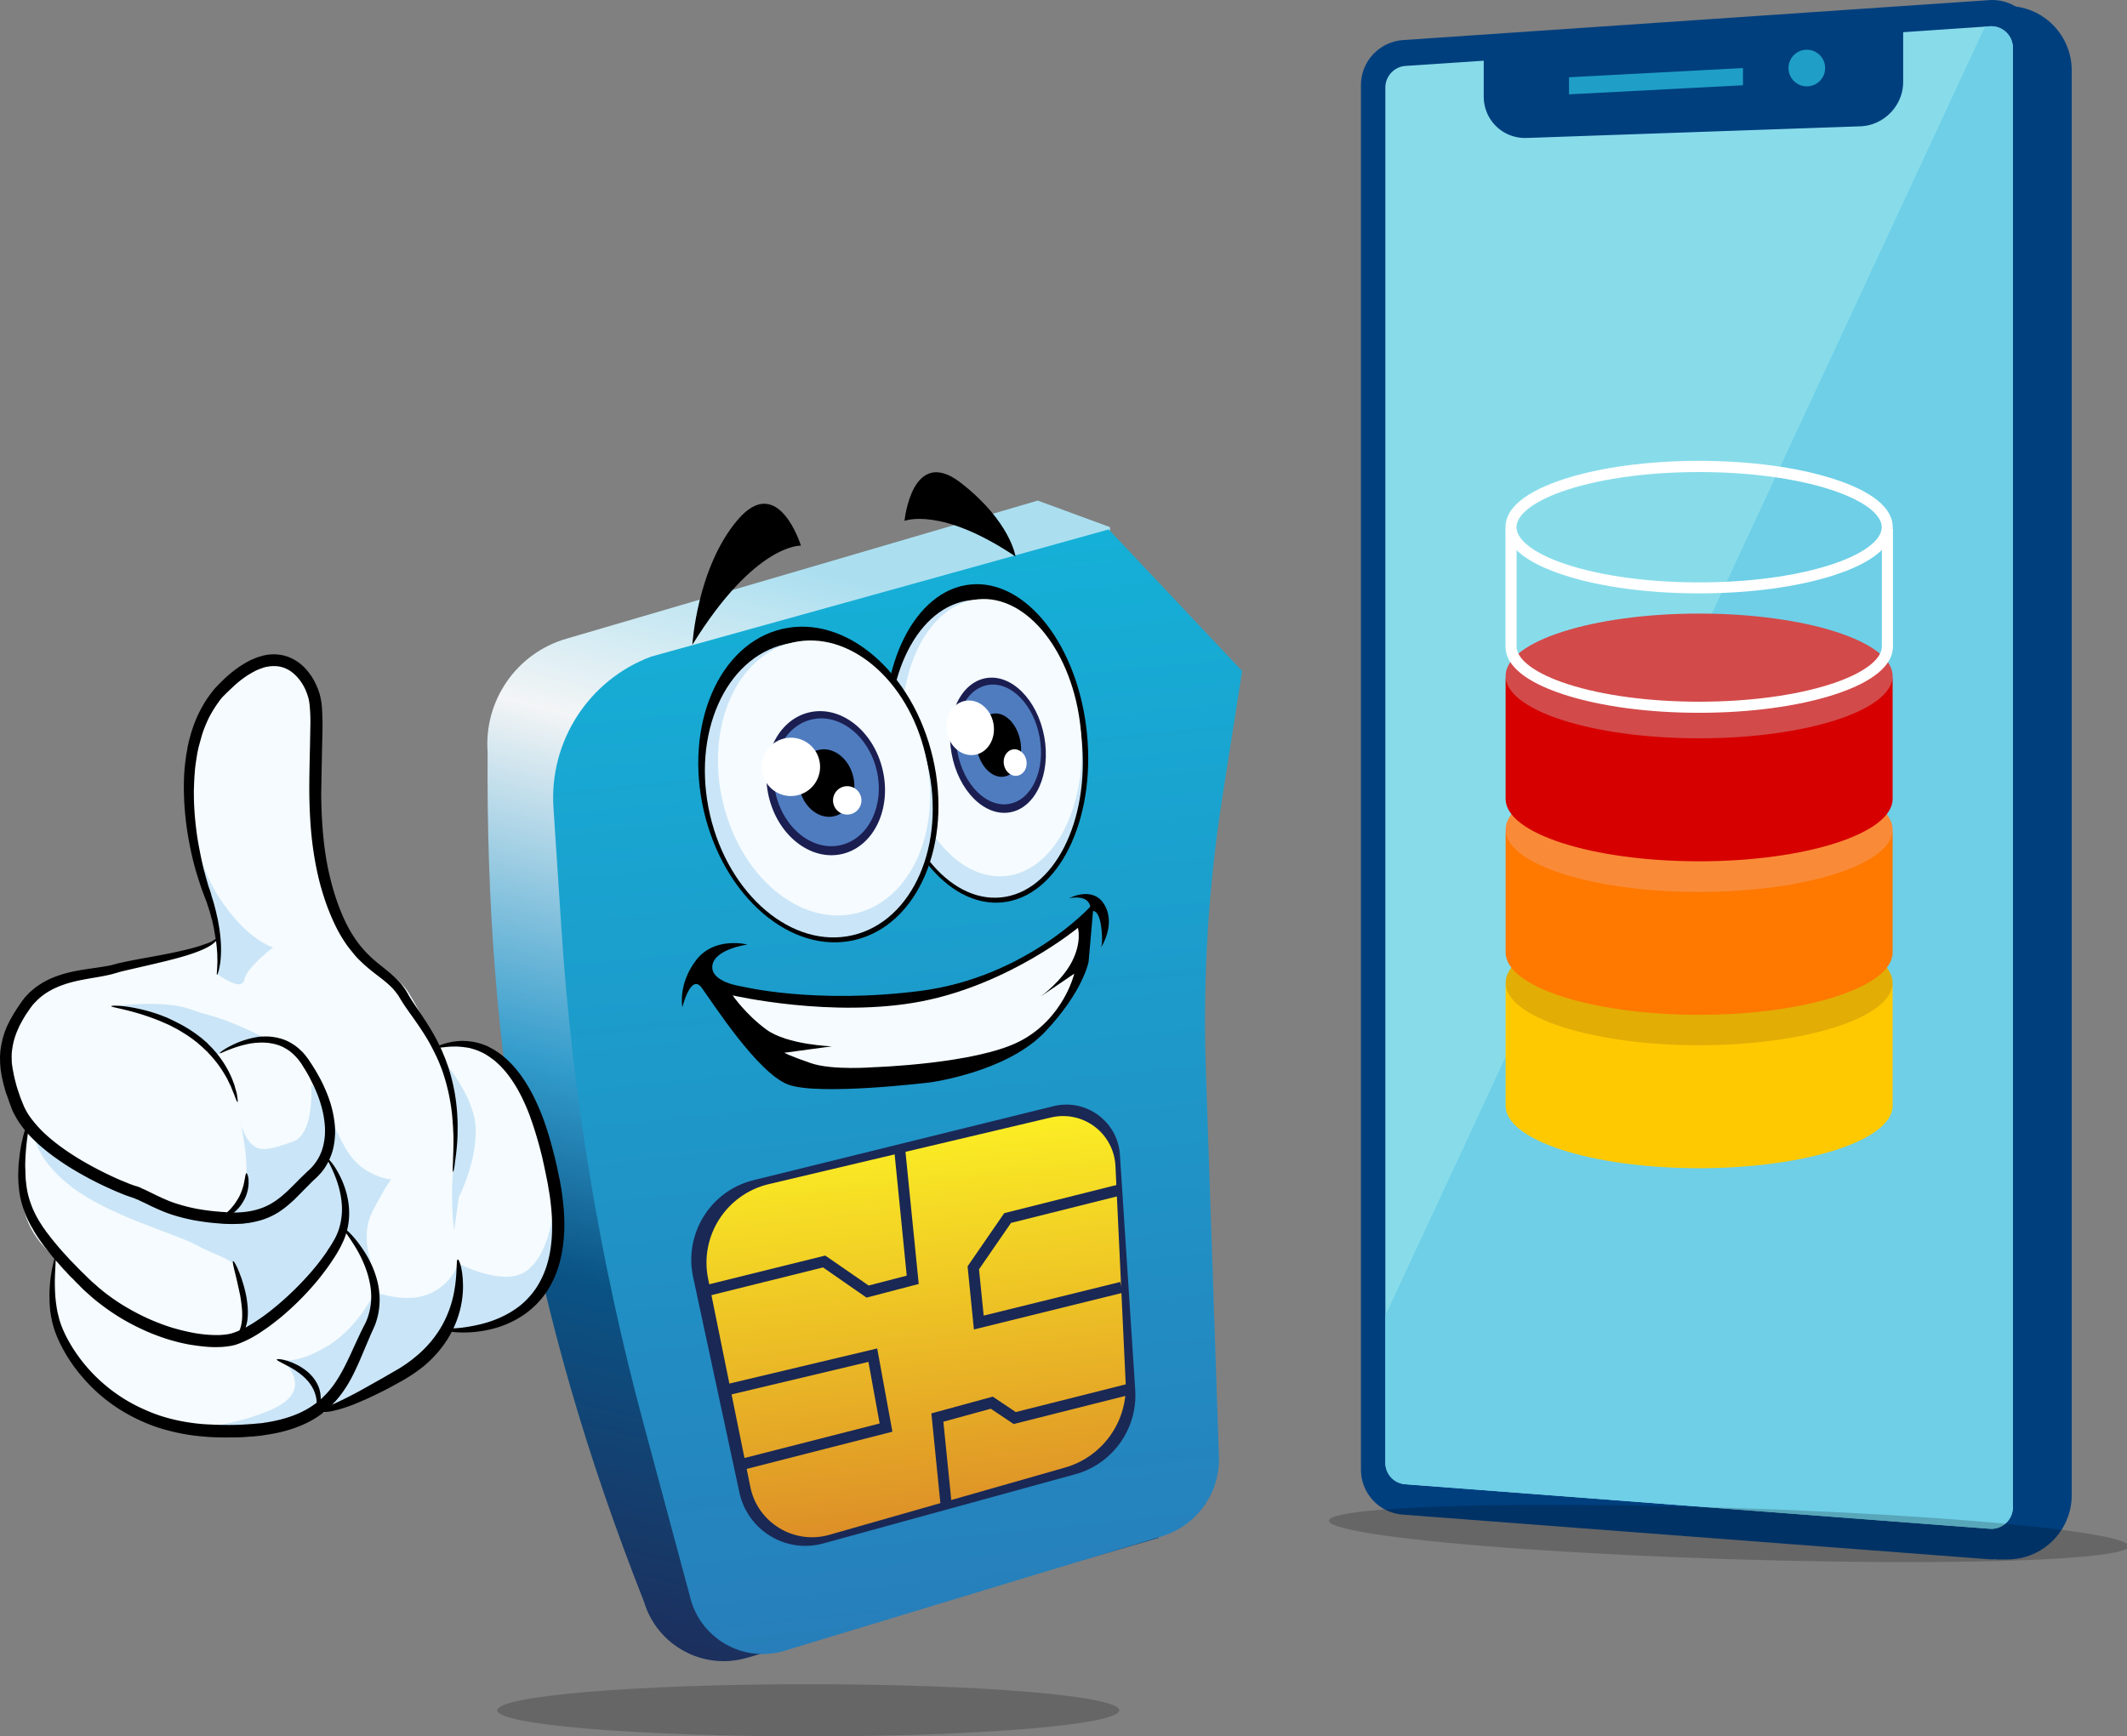 <svg xmlns="http://www.w3.org/2000/svg" viewBox="0 0 1915.8 1564.4" xmlns:v="https://vecta.io/nano"><rect x="0" y="0" width="1915.8" height="1564.4" fill="#808080" stroke="none"/><g fill="#003f7e"><path d="M1790.6,3.7l22.4,1.9c30,2.6,53,27.7,53,57.8v1283.7c0,32-26,57.9-58,57.9h-10.1L1790.6,3.7z"/><path d="M1225.8 76.6v1247.5c0 21.3 16.4 38.9 37.5 40.5l528 40.2c23.6 1.8 43.8-16.9 43.8-40.5V40.7c0-23.5-19.9-42.2-43.4-40.6l-528 36c-21.3 1.5-37.9 19.2-37.9 40.5z"/></g><path d="M1792.1 23.7l-77.9 5.3v44.8c0 21.4-17.4 39.3-38.7 40l-300.4 10.5c-21.4.7-38.7-16-38.7-37.4V54.7l-70.4 4.7c-10.2.7-18.2 9.2-18.2 19.5v1238.9c0 10.2 7.8 18.7 18.1 19.4l526.1 40.1c11.4.9 21-8.1 21-19.4V43.2a19.5 19.5 0 0 0-20.9-19.5z" fill="#88dcea"/><g fill="#1f9fc8"><path d="M1569.9 76.8L1413.2 85V69.6l156.7-8.3z"/><circle cx="1627.4" cy="61.3" r="16.5"/></g><path d="M1792.1 23.7l-4.2.3-540.1 1161.2v132.7c0 10.2 7.8 18.7 18.1 19.4l526.1 40.1c11.4.9 21-8.1 21-19.4V43.2a19.5 19.5 0 0 0-20.9-19.5z" fill="#6ecfe7"/><ellipse transform="matrix(.032 -1 1 .032 125.658 2893.173)" cx="1555.8" cy="1381.7" rx="23.1" ry="360.2" opacity=".2" enable-background="new"/><path d="M1356.1,887.3v109c0,31.1,78,56.2,174.3,56.2s174.3-25.2,174.3-56.2v-109H1356.1z" fill="#ffc902"/><ellipse cx="1530.4" cy="885.5" rx="174.3" ry="56.2" fill="#e2ad05"/><path d="M1356.1,749.1v109c0,31.1,78,56.2,174.3,56.2s174.3-25.2,174.3-56.2v-109H1356.1z" fill="#ff7800"/><ellipse cx="1530.4" cy="747.4" rx="174.3" ry="56.2" fill="#f98b38"/><path d="M1356.1,610.8v109c0,31.1,78,56.2,174.3,56.2s174.3-25.2,174.3-56.2v-109H1356.1z" fill="#d60000"/><ellipse cx="1530.4" cy="609" rx="174.3" ry="56.2" fill="#d34a4a"/><g fill="#fff"><path d="M1530.4 642.2c-45.8 0-88.8-5.8-121.3-16.3-34.7-11.2-53.1-26.2-53.1-43.4V476.6h10v105.9c0 11.9 17.3 24.6 46.2 33.9 31.5 10.2 73.5 15.8 118.3 15.8s86.7-5.6 118.3-15.8c28.9-9.3 46.2-22 46.2-33.9V476.6h10v105.9c0 17.2-18.4 32.2-53.1 43.4-32.6 10.5-75.7 16.3-121.5 16.3z"/><path d="M1530.4 534.6c-45.8 0-88.8-5.8-121.3-16.3-34.7-11.2-53.1-26.2-53.1-43.4s18.4-32.2 53.1-43.4c32.5-10.5 75.6-16.3 121.3-16.3s88.8 5.8 121.3 16.3c34.7 11.2 53.1 26.2 53.1 43.4s-18.4 32.2-53.1 43.4c-32.4 10.5-75.5 16.3-121.3 16.3zm0-109.3c-44.7 0-86.7 5.6-118.3 15.8-28.9 9.3-46.2 22-46.2 33.9s17.3 24.6 46.2 33.9c31.5 10.2 73.5 15.8 118.3 15.8s86.7-5.6 118.3-15.8c28.9-9.3 46.2-22 46.2-33.9s-17.3-24.6-46.2-33.9c-31.5-10.2-73.5-15.8-118.3-15.8z"/></g><ellipse cx="728" cy="1540.9" rx="280.1" ry="23.5" opacity=".2" enable-background="new"/><linearGradient id="A" gradientUnits="userSpaceOnUse" x1="318.397" y1="-215.479" x2="689.636" y2="804.493" gradientTransform="matrix(0.995 -0.1 -0.1 -0.995 283.688 1309.038)"><stop offset="0" stop-color="#1c2f5d"/><stop offset=".282" stop-color="#0a5385"/><stop offset=".444" stop-color="#319bcb"/><stop offset=".732" stop-color="#f3f5f6"/><stop offset=".897" stop-color="#abdff0"/></linearGradient><path d="M1043.6 1385.6l-370.8 108c-39.6 11.6-80.9-11.1-92.7-50.4h0c-104-263.6-142.7-495.7-140.9-765.6h0c-3.4-46.5 26.1-89.1 70.8-102.1L934.7 451l65 23.9 43.9 910.7z" fill="url(#A)"/><linearGradient id="B" gradientUnits="userSpaceOnUse" x1="584.289" y1="-221.101" x2="584.289" y2="756.093" gradientTransform="matrix(0.995 -0.1 -0.1 -0.995 283.688 1309.038)"><stop offset="0" stop-color="#277eba"/><stop offset="1" stop-color="#15b0d7"/></linearGradient><path d="M1046 1384.3l-339.5 103c-37.2 11.3-76.2-11.2-85.1-49.1L579 1280.3c-38.9-144.9-63.4-293.4-73.3-443.1l-7.2-109.6c-3.9-59.8 31.8-115 87.9-136L998.6 477l120.2 127.5-17.8 113.7c-12.7 81.2-17.7 163.4-14.9 245.4l11.8 348.5c1.2 33-20.1 62.7-51.9 72.2z" fill="url(#B)"/><path d="M678.6 1063.3l270.3-66.7c29.2-7.2 57.9 13.8 59.8 43.7l13.8 211.9c2.3 35.1-20.4 66.9-54.2 76.1l-226.9 62.3c-33.6 9.2-68-11.8-75.4-45.8l-41.8-194.6c-8.1-39 15.9-77.4 54.4-86.9z" fill="#1a2855"/><linearGradient id="C" gradientUnits="userSpaceOnUse" x1="555.576" y1="-120.816" x2="555.576" y2="234.581" gradientTransform="matrix(0.995 -0.1 -0.1 -0.995 283.688 1309.038)"><stop offset="0" stop-color="#dd8f27"/><stop offset="1" stop-color="#fbed24"/></linearGradient><path d="M637.8 1152.1l38 187.4c6.5 32.4 39.4 52.4 71.2 43.3l212.3-60.6c33.6-9.6 56.2-41.1 54.6-76l-9.2-195.6c-1.4-29.6-29.2-50.6-58.1-43.8l-254.4 60.1c-38.1 9.2-62.2 46.8-54.4 85.2z" fill="url(#C)"/><path d="M780.5 1169.1l-39.2-27.2-107.5 26.7-2.4-9.7 111.9-27.7 39.1 27 34.3-8.9-11.2-112.3 9.9-1 12.1 120.8zm-112.6 155.5l-2.5-9.7 126.9-32.4-10.1-55.5-128.7 30.6-2.3-9.7 138.9-33 13.7 75zm179.5 33.7l-8.5-84.9 55.3-15.1 20.7 13.9 103.2-26 2.5 9.7L913 1283l-20.6-13.8-42.7 11.7 7.7 76.4zm29.8-160.5l-5.7-56.9 33-47.9 102-25.6 2.4 9.8-98.3 24.6-28.8 41.8 4.2 41.7 123-30.3 2.4 9.7z" fill="#1a2855"/><path d="M623.6 580.9s4.2-69.5 40.8-112.5c36.6-43.1 57 23.2 57 23.2s-41.2-2.3-97.8 89.3z"/><ellipse transform="matrix(.995 -.1 .1 .995 -62.725 92.608)" cx="888.7" cy="669.4" rx="91" ry="143.9"/><ellipse transform="matrix(.995 -.1 .1 .995 -63.199 92.611)" cx="888.4" cy="674.2" rx="86.5" ry="134.6" fill="#cae5f7"/><ellipse transform="matrix(.995 -.1 .1 .995 -62.169 93.073)" cx="893.5" cy="664.2" rx="80.5" ry="125.3" fill="#f5fbfe"/><ellipse transform="matrix(.984 -.18 .18 .984 -106.107 172.595)" cx="898.5" cy="671.3" rx="42.4" ry="61.4" fill="#1b1e51"/><ellipse transform="matrix(.984 -.18 .18 .984 -105.973 172.673)" cx="899" cy="670.6" rx="37.6" ry="54.4" fill="#4f7cbf"/><ellipse transform="matrix(.984 -.18 .18 .984 -106.078 172.7)" cx="899.1" cy="671.2" rx="19.9" ry="28.8"/><g fill="#fff"><ellipse transform="matrix(.984 -.18 .18 .984 -103.692 167.841)" cx="873.5" cy="655.6" rx="21.3" ry="24.7"/><ellipse transform="matrix(.984 -.18 .18 .984 -108.66 175.637)" cx="914" cy="686.9" rx="10.3" ry="12"/></g><ellipse transform="matrix(.974 -.226 .226 .974 -140.685 184.895)" cx="737.2" cy="706.9" rx="105.9" ry="143.9"/><ellipse transform="matrix(.974 -.226 .226 .974 -141.738 185.105)" cx="737.6" cy="711.6" rx="100.6" ry="134.6" fill="#cae5f7"/><ellipse transform="matrix(.974 -.226 .226 .974 -139.219 185.896)" cx="742.3" cy="701" rx="93.7" ry="125.3" fill="#f5fbfe"/><ellipse transform="matrix(.974 -.226 .226 .974 -140.24 186.353)" cx="743.8" cy="705.7" rx="52.7" ry="65.5" fill="#1b1e51"/><ellipse transform="matrix(.974 -.226 .226 .974 -140.049 186.448)" cx="744.3" cy="704.9" rx="46.7" ry="58.1" fill="#4f7cbf"/><ellipse transform="matrix(.974 -.226 .226 .974 -140.199 186.511)" cx="744.5" cy="705.6" rx="24.8" ry="30.7"/><g fill="#fff"><circle transform="matrix(.946 -.323 .323 .946 -185.067 267.339)" cx="712.7" cy="691.1" r="26.3"/><circle cx="763.1" cy="721.1" r="12.8"/></g><path d="M982 816.9s-58.2 63.8-153.3 75.9-160.2-4-160.2-4-28.5-3.6-26.9-18.6c1.7-15.2 31.6-19.2 31.6-19.2s-29.3-7.7-46.1 13.9c-16.7 21.7-12.5 42.6-12.5 42.6s7.6-31.1 17.5-17.5 50.2 76.6 77.7 87.1c27.4 10.4 127.9-1.9 127.9-1.9s69-9.1 103.5-45.5 39.3-63.2 39.3-63.2l4-45.7s5.3-.9 7.3 13.9c2 14.7-.1 18.9-.1 18.9s13.5-20.3 3.2-38.2c-10.2-17.9-31.9-6.1-31.9-6.1s17.1-4 19 7.6z"/><path d="M659.9 896.8s90.2 20.8 170 5.4c79.7-15.5 141-66.3 141-66.3s3.7 12.5-5.2 30.1c-8.9 17.7-28.2 31.7-28.2 31.7l30.1-20.5s-9.5 40.6-49.2 61-131.2 23.3-131.2 23.3-37.5 3-56.7-3.6-24.1-9.4-24.1-9.4l42.9-5.8s-40.1-1.3-59-15.1c-18.7-13.7-30.4-30.8-30.4-30.8z" fill="#f5fbfe"/><path d="M914.7 501.4s-4.4-31.3-48.9-66.1c-44.4-34.8-51.1 34-51.1 34s32.5-13.3 100 32.1z"/><path d="M393.1 943.6s39.3-14.9 69 22.7c29.6 37.6 42.8 118.6 40.8 140.3-2 21.6-8.5 57-27.6 69.4s-27.6 18.5-41.5 20c-13.8 1.6-30.7 0-30.7 0s-4.4 19.4-31.5 35.5c-27.2 16.1-71.7 36.6-71.7 36.6s-22.1 16.4-86.3 21.2c-64.2 4.9-114.2-31.4-114.2-31.4s-43.9-36.3-49.9-66.5c-5.9-30.2.3-58.2.3-58.2s-27.9-21.7-29-51.3c-1-29.6 4.5-68.6 4.5-68.6S7.2 991.6 6.5 957s24.7-63.5 44.6-72.2c19.8-8.7 66.4-15.2 66.4-15.2l55-12.5 23.3-11.6s-9.8-33.9-19.7-73.3c-9.9-39.3-19.2-96.7 8.9-130.1s41.5-50.3 69.4-47.1 35.7 39.6 31 62.1c-4.8 22.5-.8 78.7 3.4 115.1s18.7 65.5 28.5 77.2 38.6 26.6 50.4 44.4c11.5 17.9 25.4 49.8 25.4 49.8z" fill="#f5fbfe"/><g fill="#cae5f7"><path d="M497.8 1058.9c4.7 32.4-4.2 73.2-24.6 86.8s-60.3-7.3-60.3-7.3-6.1 19.2-27.1 27.7c-21.1 8.5-48.3-2.1-48.3-2.1s-14.5 32.5-43.9 49.6-40.7 10.9-40.7 10.9 35 27.5-10.4 46.4c-45.5 18.9-81.7 14.7-81.7 14.7s34.6 9.9 70.6 2.8 65.2-27.9 65.2-27.9l9 5.2 58.7-29.1 39.1-40.5 21.9 1.1s31.2-4.2 53.2-23.3c-.4.1 37.3-29.2 19.3-115zm-467.2-39.2s-1.1 22.4 33.2 49.1 95.1 42.8 114.7 53.7c19.5 10.9 36.7 11.6 38.9 29.8l5.5 44.3s65.2-39.6 76.6-68.5 13.7-33.4 10.2-53.6-8.9-30.6-8.9-30.6.6-25.6-5.2-42.1-15.3-24.7-15.3-24.7 3.3 44.6-16.5 51.5c-19.7 6.9-30.8 10.4-38.9.4-8-10.1-9.4-22.4-9.4-22.4s11.3 45.1 4.2 65.1c-7.1 20.1-16.4 23.8-16.4 23.8s-31.4-3.8-63.6-13.8-68.9-26-85.2-38.8c-16.1-13-23.9-23.2-23.9-23.2z"/><path d="M334 1136.4s-9.4-23.9 1.6-45.2 16.6-28.5 16.6-28.5-25-2.2-39.3-25.5-34.4-74.2-34.4-74.2 24.9 62.1 16.1 75.7c-8.6 13.6 20.3 17.1 16 43.4-6.2 37.6 23.4 54.3 23.4 54.3zM170.5 720.7s2.1 50.7 27.4 88.8c25.2 38.1 48.1 44.1 48.1 44.1s-23.8 17.7-26 29.1-24-4.9-24-4.9 8-32.9-3.5-58c-11.3-25.2-17.7-81.7-22-99.1zm-65.7 185.5s42-5.4 65.5 2.7 15.4 4 34.5 11.1c19.2 7.3 38.3 17.4 38.3 17.4s-12.8-3.5-29.1 4.2l-19.2 9s-46.8-42.2-90-44.4zm293.2 48s30.4 33.2 30.5 64.2-15.2 60.1-15.2 60.1l-4.3 30s-4.4-33.4.5-65c5-31.5-11.5-89.3-11.5-89.3z"/></g><path d="M408.1 1055.8c-.4 0-.4-3-.1-8.6.1-5.6.6-13.8.4-24.3l-.4-8.3-.7-9.2c-.6-6.3-1.7-13.2-3.2-20.4-1.6-7.2-3.7-14.9-6.6-22.8l-2.4-5.9c-.9-1.9-1.7-3.9-2.7-5.9-1.9-3.9-4-8-6.3-12.1-4.7-8.1-10.2-16.1-16.2-24.5-3-4.2-6.1-8.5-9.1-13.5l-2-3.3c-.4-.6-.7-1-1.1-1.5l-.6-.8-.6-.8c-1.5-2-3.2-3.9-5.1-5.6-3.7-3.6-8.2-7-12.8-10.5-4.6-3.6-9.4-7.4-13.8-11.8-2.3-2.1-4.4-4.4-6.4-6.9s-4.1-4.9-5.9-7.5c-3.7-5.2-7-10.8-9.9-16.6-2.9-5.9-5.4-11.8-7.8-18.1-2.3-6.2-4.3-12.6-6.1-19-3.5-13-6-26.6-7.6-40.3-1.6-13.8-2.3-28-2.5-42.2-.1-14.2.3-28.7.6-43.2l.4-21.4c0-3.5-.1-7-.3-10.4-.1-1.7-.3-3.3-.4-5l-.3-2.4c-.1-.8-.3-1.6-.4-2.3-.6-3-1.7-6-2.9-8.9-1.3-2.9-2.8-5.6-4.6-8.1-3.6-5-8.1-9.1-13.3-11.4-5.1-2.3-11-2.7-16.7-1.6l-1.1.2c-.4.1-.7.1-1.1.3-.7.1-1.4.4-2.1.6-1.4.6-2.8 1-4.2 1.6-.7.3-1.3.6-2 .9l-2 1.1-1 .5-1 .6-2 1.2c-5.2 3.2-10.1 7.1-14.6 11.4-1.1 1-2.3 2.1-3.4 3.2l-1.7 1.6-1.6 1.6-1.6 1.6-.8.8c-.3.3-.5.6-.7.8-.9 1.1-1.9 2.3-2.7 3.5-3.5 4.8-6.6 9.8-9.2 15-2.5 5.3-4.7 10.6-6.3 16.1l-2.3 8.3c-.4 1.4-.7 2.8-1 4.2-.3 1.3-.6 2.8-.8 4.2-.9 5.6-1.8 11-2.1 16.4-.5 5.5-.6 10.8-.8 16.1 0 5.3.1 10.5.4 15.6.6 10.2 1.7 20 3.2 29.3 1.6 9.2 3.4 18 5.4 26.2.6 2 1.1 4 1.6 6l1.7 5.9c.6 2 1.1 3.8 1.8 5.6.4.9.6 1.8.9 2.8.4.9.6 1.9.8 2.8.6 1.8 1.1 3.6 1.7 5.4.5 1.8 1 3.5 1.4 5.2 1 3.4 1.6 6.8 2.4 10 .4 1.6.6 3.2.9 4.8.1.8.3 1.6.4 2.3.1.8.3 1.5.4 2.3.4 3 .8 5.8 1 8.5.5 5.4.6 10.2.4 14.4-.1 2-.2 4-.4 5.7-.1.8-.1 1.7-.3 2.5s-.2 1.5-.4 2.2c-.9 5.6-2.2 8.4-2.5 8.3-.4-.1.1-3 .3-8.5 0-.6 0-1.4.1-2.2s0-1.6 0-2.5c0-1.7-.1-3.5-.1-5.6-.3-4-.6-8.7-1.5-13.9l-1.4-8.2c-.1-.7-.3-1.5-.4-2.2-.2-.8-.4-1.5-.5-2.2-.4-1.5-.6-3-1.1-4.5-.9-3-1.6-6.3-2.7-9.6-.6-1.7-1.1-3.4-1.6-5-.6-1.6-1.2-3.4-1.9-5.1-.3-.8-.7-1.8-1-2.7-.4-.9-.7-1.8-1.1-2.8-.7-1.8-1.3-3.8-2-5.7l-1.9-5.9-1.9-6.1c-2.4-8.3-4.6-17.3-6.3-26.7a268.7 268.7 0 0 1-4-30c-.5-5.3-.6-10.6-.8-16.1 0-5.5 0-11.1.4-16.9.4-5.7 1.1-11.6 2-17.3.3-1.4.6-3 .8-4.4.2-1.5.6-3 .9-4.4.6-3 1.5-5.9 2.3-8.9 1.8-5.9 3.9-11.8 6.7-17.6s6.1-11.5 10-16.9c1.1-1.3 2-2.7 3-3.9.3-.3.5-.7.8-1l.8-1 1.7-1.8 1.7-1.8 1.8-1.8c1.2-1.1 2.3-2.3 3.6-3.5 4.9-4.6 10.2-8.9 16.1-12.6l2.3-1.4 1.1-.7 1.2-.6 2.4-1.3c.8-.4 1.7-.7 2.5-1.1 1.7-.8 3.4-1.4 5.1-2 .8-.3 1.8-.5 2.7-.8.5-.1.9-.2 1.3-.4l1.4-.3c7.4-1.6 15.8-1.1 23.1 2.1 3.7 1.6 7.1 3.7 10.1 6.3 3 2.5 5.6 5.5 7.9 8.7s4.2 6.6 5.7 10c.8 1.8 1.6 3.6 2.1 5.4.4.9.6 1.8.9 2.8s.5 2 .7 3l.6 2.9.4 2.8c.2 1.9.4 3.7.4 5.6.2 3.7.3 7.3.4 11 0 7.3-.2 14.5-.4 21.8l-.8 42.7c.1 14 .8 27.8 2.2 41.1 1.4 13.4 3.7 26.4 7 38.8 1.6 6.2 3.5 12.3 5.6 18.2s4.5 11.6 7.1 17.1c5.3 10.9 11.9 20.7 19.9 28.7 4 4.1 8.3 7.7 12.8 11.2 4.5 3.6 9.2 7.2 13.3 11.4 2.1 2.1 4.2 4.3 5.9 6.8l.7.9.6.9 1.3 1.9c.7 1.3 1.6 2.6 2.1 3.7 2.6 4.5 5.5 8.7 8.4 13 5.9 8.6 11.4 17.1 16.1 25.7 2.3 4.3 4.4 8.5 6.2 12.8l2.6 6.3 2.3 6.3c2.8 8.2 4.7 16.4 6.1 23.9 1.3 7.6 2.1 14.7 2.4 21.2a152.35 152.35 0 0 1 .3 9.4l-.1 8.5c-.4 10.7-1.6 19-2.4 24.5-.5 5.2-1.3 8.1-1.6 8z"/><path d="M393.1 943.6c-.1-.4 1.1-1.1 3.5-2 2.4-1 6.1-2.1 11-3 1.2-.2 2.5-.4 3.9-.5.7-.1 1.5-.1 2.2-.2.7 0 1.5-.1 2.3-.1.4 0 .8-.1 1.2 0 .4 0 .8 0 1.2.1.8 0 1.6 0 2.5.1.8.1 1.7.1 2.5.3.5.1.8.1 1.3.1.5.1.8.1 1.3.2 3.6.6 7.3 1.7 11.2 3.2a36.91 36.91 0 0 1 2.9 1.3l.7.4.7.4c.5.3 1 .5 1.5.8 2 1 3.8 2.3 5.7 3.5 7.6 5.2 14.6 12.5 20.8 21.1s11.5 18.6 16.1 29.3c4.6 10.8 8.4 22.5 11.6 34.6l1.2 4.6.6 2.3.6 2.3 2.2 9.4c.6 3.2 1.3 6.4 2 9.6.4 1.6.6 3.2.9 4.9l.9 5c1 6.6 1.8 13.3 2.3 19.9.4 6.6.6 13.2.2 19.6-.6 12.9-2.9 25.4-7.3 36.7s-10.9 21.2-18.8 28.7a77.45 77.45 0 0 1-12.2 9.7c-4.2 2.7-8.5 4.9-12.6 6.7-8.3 3.6-16.2 5.5-23.2 6.6s-13 1.4-17.9 1.3c-9.9-.1-15.2-1.6-15.2-2.3.1-.8 5.4-.9 14.9-2 4.7-.6 10.4-1.5 17-3.1 6.5-1.6 13.7-3.9 21.2-7.7 3.7-1.8 7.4-4 11.1-6.6s7.2-5.6 10.4-9.1c6.6-6.8 12-15.7 15.7-25.8 3.7-10.2 5.6-21.5 6-33.5.2-5.9.1-12.1-.4-18.3s-1.2-12.6-2.3-18.9c-.3-1.6-.6-3.2-.8-4.8s-.6-3.2-.9-4.8l-1.9-9.4-2-9.2c-.2-.8-.4-1.5-.5-2.3l-.6-2.3-1.1-4.4c-3.1-11.8-6.6-23.1-10.6-33.6-4.1-10.4-8.8-19.9-14.2-28-5.4-8.2-11.4-14.9-17.8-19.9-1.7-1.1-3.2-2.4-4.9-3.4-.4-.2-.8-.6-1.2-.8l-.6-.4-.6-.3c-.8-.5-1.6-.8-2.5-1.3-3.3-1.6-6.6-2.8-9.7-3.6-.4-.1-.7-.2-1.1-.4-.4-.1-.8-.1-1.2-.2-.8-.1-1.6-.3-2.3-.4-.8-.1-1.5-.1-2.2-.3-.4 0-.7-.1-1.1-.1s-.7-.1-1.1-.1c-.7-.1-1.4-.1-2-.2-.6 0-1.3-.1-2-.1-1.3-.1-2.5.1-3.7 0-4.7.1-8.3.7-10.9.9-2.4.2-3.7.1-3.9-.2z"/><path d="M286.3 1269.9c.3-.3.8-.3 2.1-.6 1.2-.4 3.1-.8 5.4-1.7 4.7-1.7 11.4-4.7 19.6-8.9 2-1.1 4.2-2.2 6.4-3.3l6.8-3.7 15.1-8.5c1.3-.8 2.7-1.5 4.1-2.3l4.1-2.4 8.5-4.9c5.5-3.3 11-7.1 16.1-11.4 10.4-8.5 18.5-18.6 24.1-28.8s8.7-20.4 10.4-29.3 2-16.1 2.2-21.2.3-8 1-8.2 2.2 2.5 3.3 7.8 2 13 1.3 22.7-3.3 21.2-9 32.9-14.7 23.3-26.2 32.8c-5.8 4.7-11.8 8.7-17.8 12.2l-8.7 4.8c-1.4.8-2.8 1.6-4.2 2.3s-2.8 1.5-4.2 2.2c-5.5 2.8-10.8 5.4-15.9 7.7l-7.3 3.2c-2.3 1-4.7 1.9-6.9 2.8-8.9 3.3-16.4 5.4-21.9 5.9-2.7.3-4.9.1-6.4-.4-.4-.1-.7-.3-1-.4-.3-.2-.5-.4-.7-.4-.2-.1-.3-.4-.3-.5-.1-.2-.1-.4 0-.4z"/><path d="M49.8 1133.3c.4.1.4 2 .2 5.4-.1 3.5-.5 8.7-.6 15.2 0 6.6.1 14.6 1.6 23.7.1 1.1.4 2.3.6 3.5s.5 2.3.8 3.5l.9 3.6c.1.6.4 1.2.5 1.8l.6 1.8c1.6 4.8 3.9 9.9 6.6 14.9 5.5 10.2 12.9 20.6 22.2 30.4 9.4 9.8 20.8 19 34 26.4 6.6 3.7 13.7 7 21.2 9.9s15.3 5 23.4 6.7c8.1 1.6 16.6 2.8 25.1 3.2l6.5.3c2.2.1 4.4.1 6.6.2 4.4 0 8.8.1 13.3-.1 1.1 0 2.2-.1 3.3-.1l1.7-.1 1.7-.1c2.2-.1 4.4-.3 6.6-.4l6.5-.6 1.6-.1 1.6-.2c1.1-.1 2.1-.4 3.2-.5 8.4-1.3 16.6-3.3 24.2-6.1s14.6-6.5 20.8-11.2c6.1-4.7 11.4-10.2 15.7-16.1 8.7-12.1 14.5-25.8 20.4-38.6l4.4-9.4 2.3-4.6c.4-.8.7-1.4 1.1-2.1s.6-1.4 1-2c2.5-5.5 3.9-11.2 4.6-16.8a59.83 59.83 0 0 0-.4-15.9c-.8-5-2-9.7-3.5-14.1s-3.2-8.2-4.9-11.8c-1.8-3.6-3.5-6.7-5.2-9.5a179.85 179.85 0 0 0-8.4-12.6c-2-2.8-3-4.4-2.7-4.7s1.9.8 4.5 3.2 6.2 6.2 10.2 11.7c2 2.7 4.2 5.9 6.3 9.4 2.1 3.6 4.2 7.5 6.1 12.1 1.8 4.5 3.5 9.5 4.6 15a68.66 68.66 0 0 1 1.2 17.8c-.4 6.3-1.8 12.9-4.4 19.4-.4.8-.7 1.6-1.1 2.5-.4.8-.7 1.6-1.1 2.4-.7 1.5-1.4 3-2 4.5l-4 9.4c-2.7 6.4-5.5 13.2-8.7 20-3.2 6.9-7 14-11.8 20.7-4.8 6.8-10.7 13.2-17.6 18.6s-14.9 9.7-23.4 12.9-17.3 5.4-26.4 6.8c-1.1.1-2.3.4-3.4.5l-1.7.3-1.7.2c-2.3.3-4.5.5-6.8.7-2.3.1-4.6.3-6.9.5l-1.8.1-1.7.1c-1.2 0-2.3.1-3.5.1l-13.8.1-6.8-.2c-2.3-.1-4.5-.1-6.8-.4-9.1-.6-18-1.8-26.7-3.7-8.6-1.9-17-4.2-25-7.4-7.9-3.1-15.5-6.8-22.5-10.9-14-8.2-26-18.3-35.6-29.1-9.7-10.7-17.1-22-22.5-33.1-2.7-5.6-4.9-11-6.3-16.4-.1-.7-.4-1.3-.6-2-.1-.7-.3-1.3-.4-2-.2-1.3-.6-2.6-.8-3.9l-.6-3.8c-.2-1.3-.3-2.5-.4-3.7-.8-9.7-.4-18 .3-24.7s1.8-11.8 2.6-15.3c.7-3.5 1.5-5.2 1.9-5.2z"/><path d="M26.8 1008.5c.4.1.1 2-.5 5.4s-1.4 8.5-2.2 14.9c-.4 3.2-.7 6.8-1 10.9-.1 2-.3 4-.3 6.2 0 1.1-.1 2.2-.1 3.3s0 2.3.1 3.4c0 1.1.1 2.4.1 3.5 0 1.2.1 2.4.1 3.7.1 2.5.4 4.9.7 7.5.6 5.1 1.7 10.4 3.6 15.8 1.8 5.4 4.3 10.8 7.4 16.1.8 1.4 1.6 2.6 2.5 4 .4.6.8 1.3 1.3 2 .4.7.9 1.3 1.4 2 1 1.3 1.8 2.7 2.9 4s2 2.7 3.1 4c1 1.4 2.2 2.7 3.2 4l3.4 4.1c1.2 1.3 2.3 2.7 3.5 4 .6.7 1.2 1.3 1.8 2s1.3 1.3 1.8 2c1.3 1.3 2.5 2.8 3.8 4.1l3.9 4 4 4.1c1.3 1.3 2.7 2.8 4.2 4.1 1.3 1.4 2.8 2.8 4.2 4.2 1.4 1.3 2.8 2.7 4.2 3.9 1.5 1.3 3 2.5 4.4 3.9l4.6 3.8c6.2 4.9 13 9.7 20.1 13.9s14.7 8.2 22.5 11.6c2 .9 3.9 1.6 6 2.5 2 .7 4 1.6 6.1 2.3 4.1 1.5 8.2 2.8 12.5 3.9 4.2 1.2 8.5 2.1 12.7 3 4.2.8 8.5 1.4 12.7 1.8s8.4.5 12.4.4c4-.2 8-.6 11.4-1.7 3.6-1.1 7.2-2.7 10.8-4.5 3.5-1.8 7-3.9 10.3-6.1 3.4-2.2 6.6-4.4 9.7-6.8 1.6-1.1 3.1-2.4 4.7-3.6 1.5-1.3 3-2.4 4.5-3.7 11.8-9.9 22.2-20.3 31.2-30.7 4.5-5.2 8.5-10.4 12.2-15.6.9-1.3 1.8-2.5 2.6-3.9.4-.7.8-1.3 1.3-1.9.4-.6.8-1.3 1.2-1.9 1.6-2.5 3.1-5.1 4.4-7.6 2.5-4.9 4.1-10.1 4.9-15a57.8 57.8 0 0 0 .8-14.2c-.6-9-2.7-16.7-4.9-22.8s-4.4-10.7-6-13.8-2.4-4.8-2-5.1c.3-.3 1.8 1.1 3.9 3.8 2.2 2.8 5.1 7.2 8 13.3s5.9 14.1 7.1 24c.6 4.9.7 10.3 0 15.9s-2.2 11.6-4.8 17.3c-1.3 2.9-2.7 5.7-4.3 8.5l-1.2 2.1c-.4.7-.8 1.4-1.3 2.1-.8 1.4-1.8 2.8-2.7 4.2-3.6 5.6-7.8 11.1-12.2 16.7-9 11.1-19.5 22.1-31.7 32.6-1.5 1.3-3 2.6-4.7 3.9l-4.8 3.8c-3.2 2.5-6.6 4.9-10.2 7.3-3.5 2.4-7.2 4.7-11.1 6.7s-8 3.9-12.6 5.4c-1.1.4-2.3.6-3.6.9-.6.1-1.2.3-1.8.3l-1.8.3c-1.1.1-2.3.3-3.5.4-1.1.1-2.3.2-3.5.2-4.6.2-9.3.1-13.9-.4-4.6-.4-9.2-1.1-13.7-1.8-4.5-.8-9.2-1.9-13.6-3.1-4.5-1.2-9-2.6-13.3-4.2l-6.4-2.4c-2.1-.9-4.2-1.7-6.3-2.7-8.3-3.7-16.2-7.8-23.8-12.5-7.5-4.6-14.5-9.7-21.1-15-1.6-1.3-3.2-2.7-4.8-4.1l-4.7-4.2c-1.5-1.4-3-2.8-4.4-4.3s-2.8-2.8-4.2-4.2c-1.3-1.4-2.7-2.9-4.2-4.2-1.3-1.4-2.7-2.8-3.9-4.2-1.3-1.4-2.7-2.8-3.9-4.2-1.3-1.4-2.5-2.9-3.7-4.2-.6-.7-1.3-1.4-1.9-2.1s-1.3-1.4-1.8-2.1c-1.3-1.4-2.4-2.8-3.5-4.2l-3.4-4.3c-1.1-1.4-2.3-2.8-3.2-4.3l-3.1-4.3c-1-1.4-2-2.9-2.9-4.4-.5-.7-.9-1.5-1.4-2.2s-.8-1.5-1.3-2.3c-.8-1.5-1.8-2.9-2.5-4.4-3.2-5.9-5.6-12-7.4-18.1-1.8-5.9-2.7-11.9-3.1-17.4-.3-2.8-.3-5.4-.4-8 0-1.3 0-2.5.1-3.8 0-1.3.1-2.5.1-3.7.1-1.2.1-2.4.2-3.6.1-1.1.2-2.3.4-3.4.2-2.3.5-4.4.7-6.3.6-4.1 1.2-7.8 2-11 1.4-6.6 3-11.6 4.3-14.9 1.3-3.1 2.3-4.7 2.6-4.6zM214 992.9c-.4.1-1.3-1.8-2.6-5.5-.1-.5-.4-.9-.5-1.4-.3-.5-.4-1-.7-1.6l-1.4-3.5c-.3-.6-.5-1.3-.8-2l-1-2-2.1-4.4c-3.2-6-7.5-12.8-13.3-19.5-.4-.4-.7-.9-1.1-1.3s-.8-.8-1.2-1.3c-.8-.8-1.6-1.7-2.3-2.5-.4-.5-.8-.8-1.3-1.2-.4-.4-.8-.8-1.3-1.2-.8-.8-1.7-1.7-2.6-2.5s-1.9-1.6-2.8-2.4c-.4-.4-.9-.8-1.4-1.3-.5-.4-1-.8-1.5-1.1-1-.8-2-1.6-3-2.3-1.1-.8-2-1.5-3.1-2.2a15.26 15.26 0 0 0-1.6-1.1c-.6-.4-1.1-.7-1.6-1-1.1-.7-2.2-1.3-3.2-2-1.1-.6-2.1-1.3-3.2-1.9-.6-.4-1.1-.6-1.6-.9-.6-.3-1.1-.6-1.6-.8-1.1-.6-2.2-1.1-3.2-1.7-1.1-.5-2.1-1.1-3.2-1.5-.6-.3-1.1-.5-1.6-.7-.6-.3-1.1-.5-1.6-.7l-3.2-1.4c-8.3-3.4-16-5.9-22.6-7.8-13.2-3.7-21.6-4.9-21.6-5.6.1-.8 8.7-1 22.5 1.8 6.9 1.4 14.9 3.5 23.6 6.8 1.1.5 2.2.9 3.3 1.3.6.3 1.1.4 1.6.7.6.3 1.1.5 1.7.8 1.1.5 2.2 1.1 3.4 1.6 1.1.6 2.3 1.1 3.3 1.7.6.3 1.2.6 1.7.8.6.4 1.1.6 1.6.9 1.1.6 2.3 1.2 3.4 1.9 1.1.6 2.3 1.4 3.4 2l1.7 1.1c.6.4 1.1.8 1.7 1.1 1.1.8 2.3 1.6 3.3 2.3 1.1.8 2.1 1.6 3.2 2.4.5.4 1.1.8 1.6 1.2s1 .8 1.5 1.3c1 .8 1.9 1.7 2.9 2.5s1.8 1.8 2.7 2.7l1.3 1.3 1.3 1.3c.8.9 1.7 1.8 2.4 2.7.4.5.8.9 1.2 1.3.4.5.8.9 1.1 1.4 5.9 7.3 10.1 14.7 12.9 21.2a55.91 55.91 0 0 1 1.8 4.7c.3.7.6 1.4.8 2.2.3.7.4 1.4.6 2.1.4 1.3.7 2.6 1.1 3.7.1.6.3 1.1.4 1.6.1.6.2 1.1.3 1.6.6 4.1.8 6.1.5 6.3z"/><path d="M195.7 845.7c.1.1 0 .2-.1.6-.2.3-.4.8-.9 1.3-.9 1.1-2.5 2.5-4.7 4-4.6 3-11.9 6.1-21.6 9.1s-21.6 5.9-35.5 9.1l-22.1 5.1c-1.9.5-3.8 1-5.7 1.6-.6.2-1.1.3-1.6.4s-1.1.4-1.6.5c-1.1.3-2.1.6-3.2.8-4.3 1-8.7 1.8-13 2.5-8.8 1.5-17.9 3-26.8 5.9s-17.6 7.2-24.6 13.8c-.4.4-.9.8-1.3 1.3l-1.3 1.3-.6.6-.6.7-1.2 1.3c-.4.5-.7 1-1.1 1.5s-.7.9-1.1 1.5c-.8 1.1-1.5 2.2-2.3 3.3l-1.1 1.6-1.1 1.7c-.6 1.1-1.4 2.3-2 3.4-.6 1.2-1.3 2.3-1.9 3.5-.4.6-.6 1.2-1 1.8l-.8 1.8-.8 1.8-.4.9c-.1.3-.2.6-.4.9-.5 1.2-.9 2.5-1.4 3.7-.8 2.5-1.6 5-2.1 7.6l-.4 2c-.1.6-.1 1.3-.3 2l-.3 2-.1 1-.1 1c-.1 1.3-.1 2.8-.1 4.1 0 1.4.1 2.8.1 4.1l.1 1.1.1 1 .3 2 .3 2c.1.7.3 1.4.4 2.1.3 1.4.5 2.8.8 4.2.4 1.4.6 2.8 1 4.2s.7 2.8 1.1 4.2.8 2.8 1.3 4.2c.4 1.4 1 2.8 1.4 4.2l.7 2.1.8 2.1c.6 1.4 1.1 2.8 1.7 4.2.3.7.6 1.4.8 2l.9 1.9c.6 1.3 1.3 2.5 2 3.8.8 1.2 1.5 2.5 2.4 3.7 3.4 4.8 7.4 9.4 11.7 13.7 8.9 8.6 19.2 16.1 30.2 23 11.1 6.9 22.8 13 35 18.6 3.1 1.4 6.1 2.7 9.2 3.9 3 1.3 6.1 2.5 9.2 3.5l.6.1.7.2 1.3.5 1.3.5c.4.1.8.3 1.2.6.8.4 1.6.7 2.5 1.1l2.4 1.1 9 4.4c5.9 2.8 11.6 5.4 17.6 7.3s12 3.5 18.2 4.7c6.1 1.1 12.3 2 18.5 2.5 1.6.1 3.1.3 4.7.4s3 .1 4.5.4c3 .1 5.9.2 8.9.1 11.8-.3 22.8-3 32-8.7 9.3-5.6 17-14 25-22 2-2 4.1-3.9 6.1-5.9.5-.5 1-.9 1.6-1.4l1.3-1.3c.9-.8 1.7-1.8 2.5-2.7a42.03 42.03 0 0 0 7.4-12.3c1.8-4.4 2.7-9.2 3.2-13.8.4-4.7.3-9.4-.3-14-1.1-9.2-3.7-18-7-26-1.6-3.9-3.5-7.8-5.4-11.6-1.8-3.7-3.9-7.2-6-10.6-1.1-1.6-2-3.4-3.1-4.8-.6-.7-1.1-1.5-1.6-2.2-.6-.7-1.1-1.4-1.7-2-2.3-2.6-4.9-5-7.5-6.8-2.7-1.8-5.6-3.4-8.4-4.4-.4-.1-.7-.3-1.1-.4s-.7-.2-1.1-.3c-.7-.2-1.4-.5-2.1-.6s-1.5-.4-2.2-.4c-.7-.2-1.4-.3-2.1-.4-1.4-.3-2.9-.3-4.2-.4-.7-.1-1.3-.1-2-.1h-2c-.7 0-1.3.1-2 .1-.6.1-1.3.1-2 .1-1.3.1-2.5.4-3.7.4-4.8.8-9 1.9-12.6 3s-6.6 2.3-9 3.2c-4.9 2-7.3 3.2-7.5 2.8-.2-.3 2-2.2 6.6-4.9 2.3-1.3 5.3-2.8 8.9-4.4 3.7-1.5 7.9-3 13-4.2 1.3-.3 2.5-.6 3.9-.8.7-.1 1.3-.2 2-.4.7-.1 1.5-.1 2.2-.2s1.5-.1 2.2-.1 1.5-.1 2.3-.1c1.6.1 3.1 0 4.7.2.8.1 1.6.1 2.4.3.8.1 1.6.3 2.5.4s1.7.4 2.5.6c.4.1.8.2 1.3.3.4.1.8.2 1.3.4 3.4 1 6.8 2.6 10 4.7 3.3 2 6.3 4.7 9.1 7.5.7.7 1.3 1.6 2 2.3l1.9 2.5c1.3 1.6 2.3 3.4 3.5 5.1 2.3 3.5 4.5 7.1 6.6 10.9s4.2 7.8 6 12.1c3.7 8.4 6.8 17.7 8.2 27.9.8 5.1 1.1 10.4.6 15.8-.4 5.4-1.4 11-3.5 16.4-2 5.4-4.9 10.6-8.7 15.2-1.1 1.1-2 2.3-3 3.2-.5.6-1.1 1.1-1.6 1.6l-1.5 1.4c-2 1.8-3.9 3.8-5.9 5.8l-12.1 12.2c-4.4 4.1-9.1 8.2-14.5 11.6a62.52 62.52 0 0 1-8.5 4.5c-3 1.3-6.1 2.4-9.2 3.2s-6.3 1.5-9.6 2c-1.6.1-3.2.4-4.9.6l-2.5.1-2.4.1c-3.2.1-6.5.1-9.8 0-1.6-.1-3.2-.1-4.9-.3-1.6-.1-3.2-.3-4.9-.4-6.4-.5-13-1.5-19.5-2.6-6.6-1.3-13-2.9-19.6-5-6.5-2.1-12.8-4.9-19-7.8-3-1.5-6-3-9-4.3l-2.2-1.1c-.7-.4-1.5-.6-2.2-.9-.4-.1-.7-.3-1.1-.5l-1.1-.4-1.1-.4-.5-.2-.7-.2c-3.4-1.1-6.6-2.3-9.9-3.7-3.2-1.3-6.4-2.7-9.5-4.1-12.7-5.7-24.8-12.2-36.3-19.3-11.5-7.3-22.4-15.2-32-24.6-4.8-4.7-9.2-9.8-13-15.4-1-1.4-1.8-2.9-2.7-4.3-.8-1.5-1.6-3-2.5-4.5l-1-2.3c-.4-.8-.7-1.6-.9-2.3-.6-1.5-1.1-3-1.7-4.5l-.8-2.3L7 989c-.5-1.5-1.1-3-1.6-4.4s-.9-3-1.3-4.5-.9-3-1.2-4.6c-.4-1.5-.7-3.1-1.1-4.7-.3-1.6-.6-3.1-.8-4.7-.1-.8-.3-1.6-.4-2.3l-.2-2.4c-.1-.8-.1-1.6-.2-2.4l-.1-1.1v-1.2c0-1.6-.1-3.2-.1-4.7l.3-4.7.1-1.1.2-1.2.4-2.3c.1-.8.2-1.6.4-2.3l.5-2.3c.6-3 1.6-6 2.5-8.8.6-1.4 1.1-2.8 1.7-4.2.1-.4.3-.7.5-1.1l.5-1 1-2 1-2c.3-.6.7-1.3 1.1-1.9.7-1.3 1.5-2.5 2.1-3.8.8-1.2 1.6-2.4 2.3-3.6l1.2-1.8 1.2-1.8 2.4-3.5c.8-1.1 1.8-2.3 2.6-3.5.5-.6 1-1.1 1.5-1.6l.7-.8.8-.8c.5-.6 1-1 1.5-1.6.5-.5 1.1-1 1.6-1.4 4.2-3.8 8.9-6.9 13.7-9.4s9.8-4.3 14.6-5.8c9.7-2.9 19.2-4.2 28.1-5.5 4.4-.6 8.7-1.3 12.7-2l3-.6c.5-.1 1-.3 1.5-.4s1-.3 1.4-.4c2.1-.6 4.1-1.1 6.1-1.5 8-1.8 15.4-3.1 22.5-4.4 14-2.5 25.9-4.8 35.6-7.2 9.7-2.3 16.9-4.7 21.6-6.8 2.3-1.1 3.9-2.1 5.1-2.8 1-.1 1.5-.5 1.7-.4z"/><path d="M199.6 1097.8c-.4-.7 1.8-2.5 4.9-5.5 1.6-1.5 3.4-3.2 5.1-5.4 1.8-2.1 3.5-4.7 5.1-7.4 1.6-2.8 2.7-5.6 3.6-8.2s1.5-5.1 1.8-7.2c.8-4.2 1.1-6.9 1.8-7.1s2 2.7 2 7.3c.1 2.4-.1 5.2-.8 8.2-.7 3.1-1.8 6.3-3.7 9.5-1.8 3.2-3.9 6-6.1 8.1-2.3 2.2-4.5 3.9-6.6 5.1-4 2.6-6.9 3.2-7.1 2.6zm7.9 109.7c-.1-.4.8-1 2.5-2 1.6-1.1 3.6-2.8 5.1-5.6.8-1.4 1.4-3 1.9-4.9s.8-3.9 1-6.1c.4-4.4.1-9.4-.6-14.6-.6-5.2-1.6-10.2-2.7-14.7-.9-4.5-2-8.6-2.8-12-1.7-6.9-2.7-11.1-2-11.4s3 3.6 5.7 10.3c1.3 3.3 2.7 7.4 4 12 1.3 4.7 2.5 9.7 3.1 15.2.7 5.5.8 11 .1 15.9-.4 2.5-.9 4.8-1.7 7-.8 2.1-1.8 4-3.1 5.6-1.2 1.6-2.5 2.8-3.9 3.7s-2.6 1.4-3.6 1.7c-1.1.3-1.9.4-2.4.4-.4-.3-.6-.4-.6-.5zm78.8 62.4c-.4-.1-.6-1.1-.7-2.7l-.6-6.6c-.4-2.7-1.3-5.9-2.8-9-1.6-3.2-3.8-6.4-6.8-9.4-1.5-1.5-3-2.8-4.6-4.1s-3.2-2.3-4.7-3.4c-3.1-2-6.1-3.7-8.6-4.9-5.1-2.7-8.4-4.2-8.2-4.9s3.9-.6 9.7 1.2c2.8.9 6.2 2.3 9.8 4.2 1.8 1 3.6 2.1 5.4 3.4s3.6 2.8 5.2 4.4c3.4 3.4 5.9 7.3 7.5 11.2s2 7.8 2 10.9c-.1 3.2-.6 5.6-1.2 7.2-.6 1.7-1 2.6-1.4 2.5z"/></svg>
